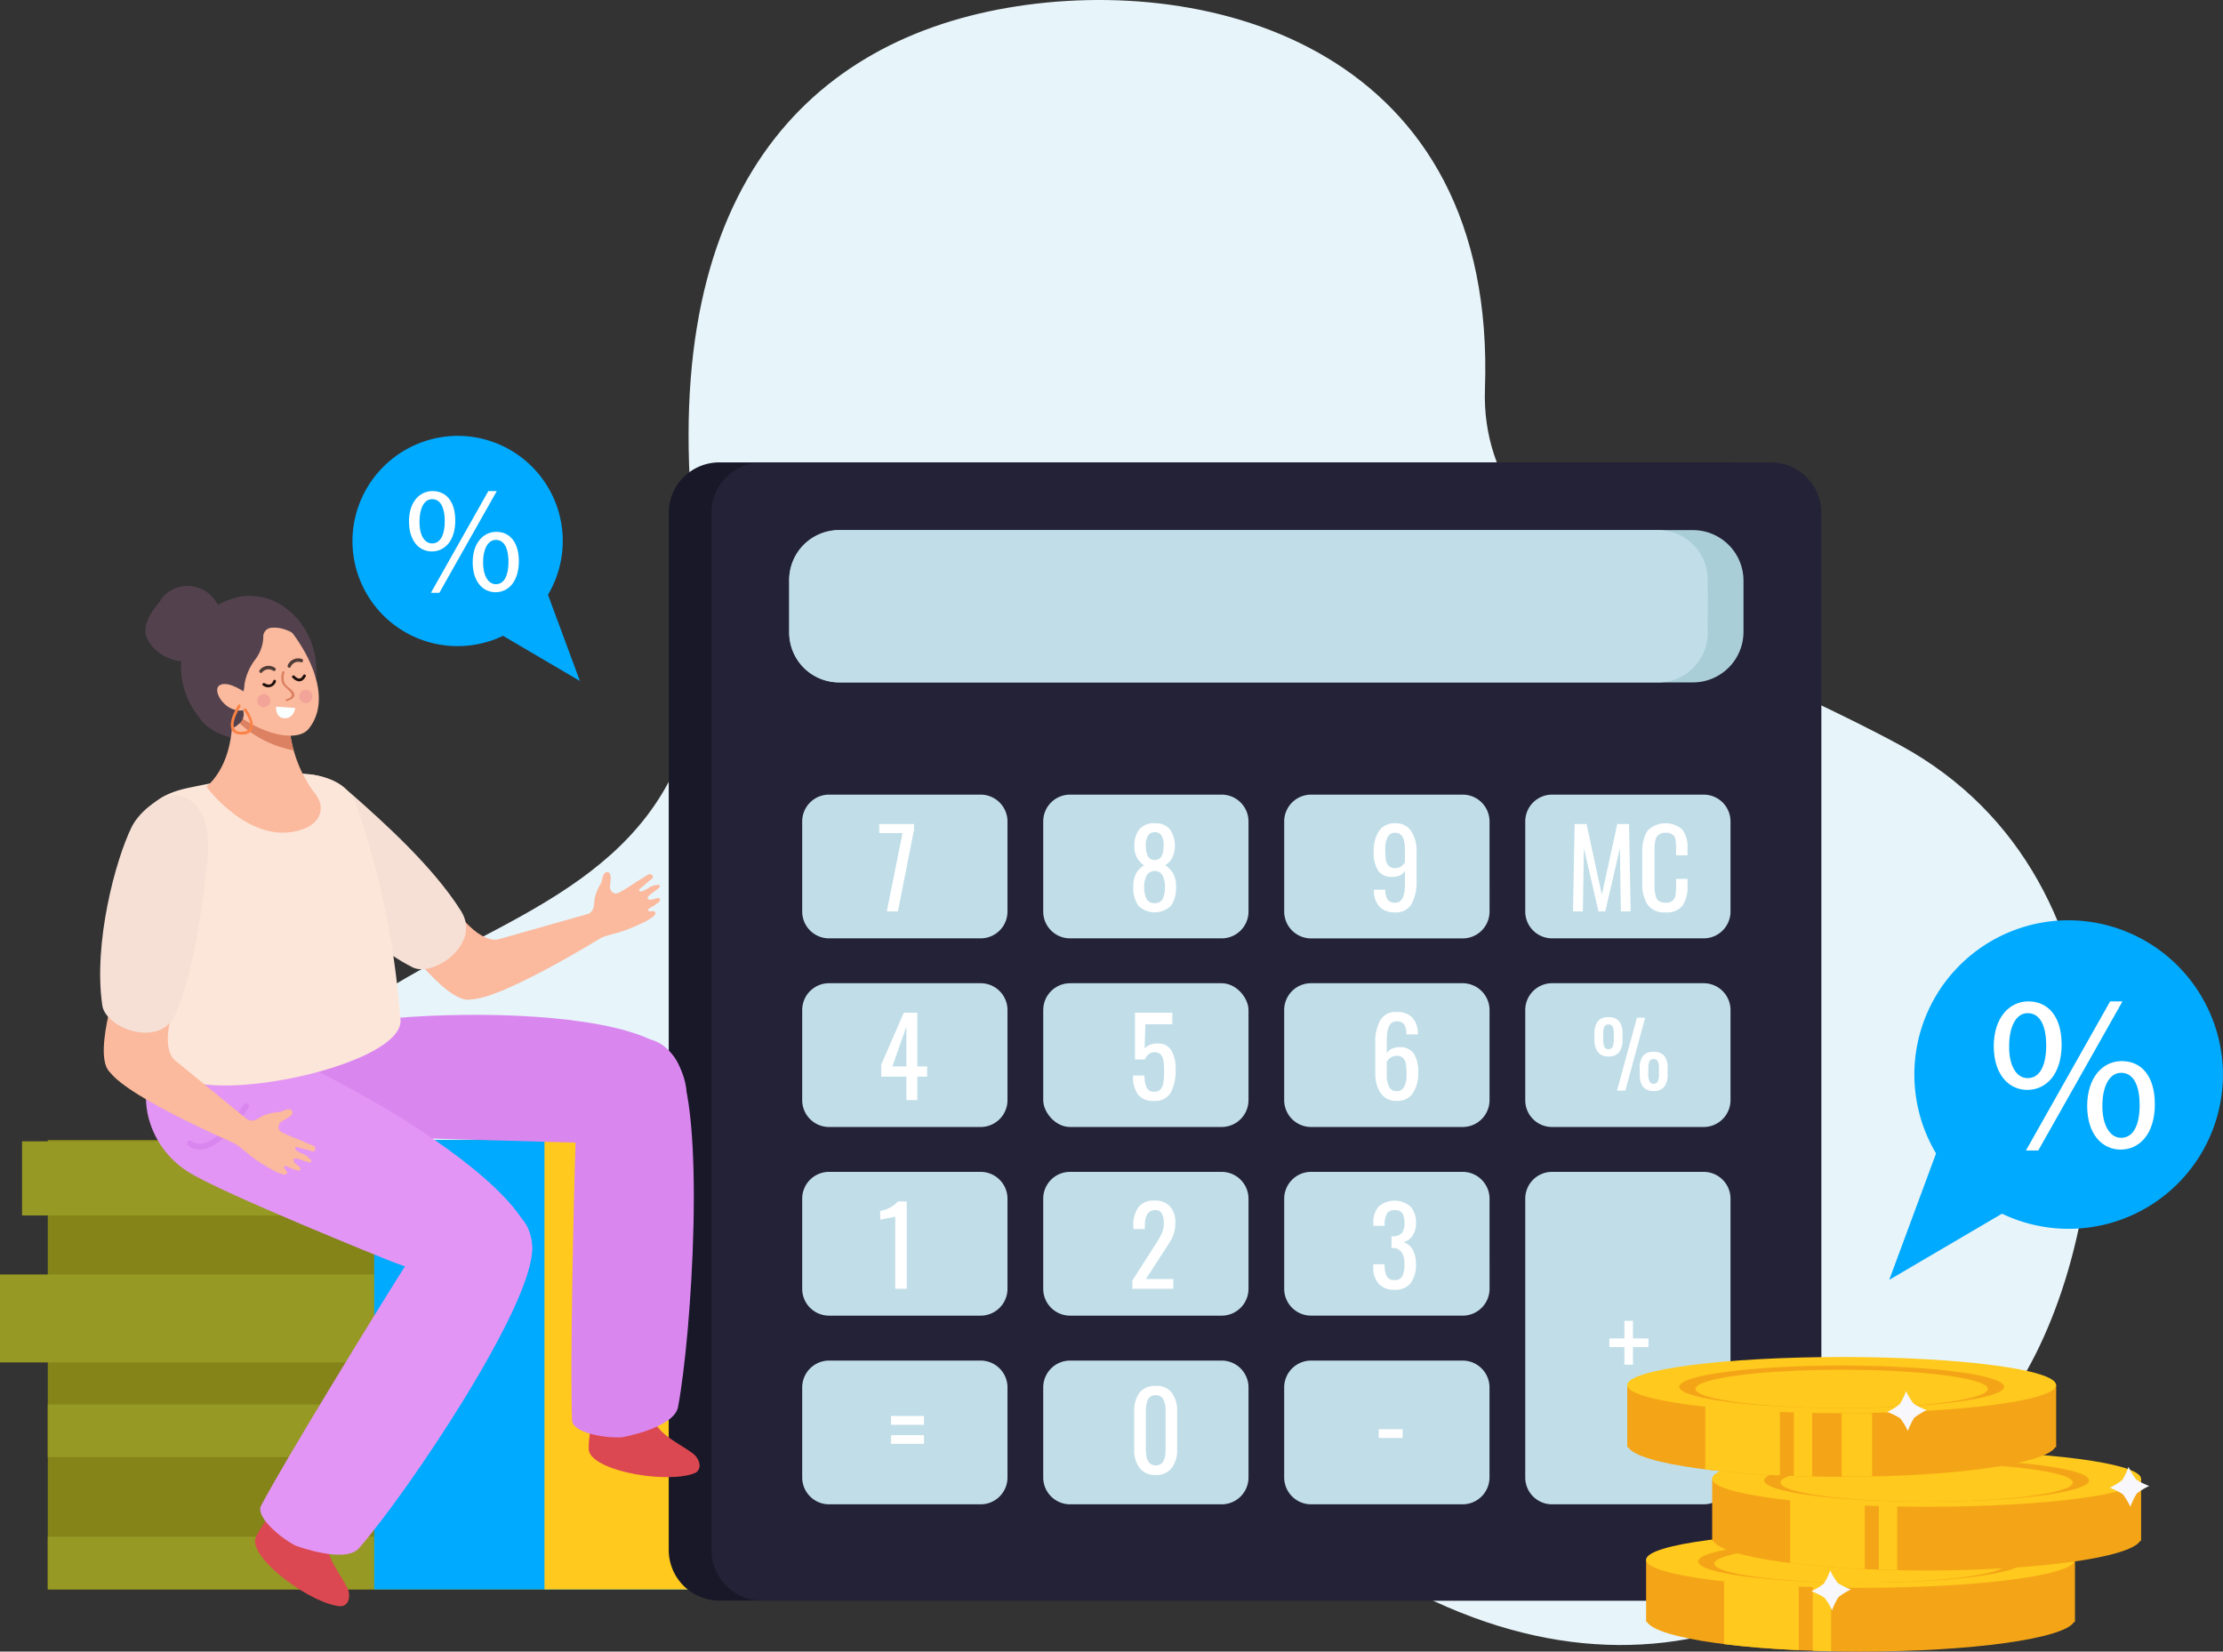 <svg xmlns="http://www.w3.org/2000/svg" xmlns:xlink="http://www.w3.org/1999/xlink" id="Vector_Smart_Object" data-name="Vector Smart Object" width="179" height="133" viewBox="0 0 179 133"><rect x="0" y="0" width="179" height="133" fill="#333333" stroke="none"/><defs><clipPath id="clip-path"><rect id="Rectangle_100" data-name="Rectangle 100" width="179" height="133" fill="none"></rect></clipPath><clipPath id="clip-path-2"><rect id="Rectangle_99" data-name="Rectangle 99" width="179" height="133" transform="translate(0 0)" fill="none"></rect></clipPath><clipPath id="clip-path-3"><rect id="Rectangle_76" data-name="Rectangle 76" width="3.142" height="7.084" transform="translate(99.337 102.629)" fill="none"></rect></clipPath><clipPath id="clip-path-4"><rect id="Rectangle_78" data-name="Rectangle 78" width="3.142" height="4.236" transform="translate(99.337 113.102)" fill="none"></rect></clipPath><clipPath id="clip-path-5"><rect id="Rectangle_80" data-name="Rectangle 80" width="3.142" height="4.242" transform="translate(99.337 123.75)" fill="none"></rect></clipPath></defs><g id="Group_95" data-name="Group 95"><g id="Group_94" data-name="Group 94" clip-path="url(#clip-path)"><g id="Group_93" data-name="Group 93"><g id="Group_92" data-name="Group 92" clip-path="url(#clip-path-2)"><path id="Path_434" data-name="Path 434" d="M106.388,123.515c-23.671-17.311-27.64-11.689-48.664-1.356-22.776,11.194-36.736.514-38.38-17.56-3.361-36.973,41.9-20.286,36.787-59.535C52.367,16.147,64.557,3.5,81.115.631c16.38-2.841,39.427,3.318,38.456,30.691C119.032,46.464,139.608,52.73,153,60.008c20.132,10.945,17.474,38.981,9.455,51.622-13.479,21.25-33.935,28.069-56.064,11.885" fill="#e7f4fa"></path><rect id="Rectangle_68" data-name="Rectangle 68" width="95.491" height="36.192" transform="translate(3.847 91.799)" fill="#848419"></rect><rect id="Rectangle_69" data-name="Rectangle 69" width="97.562" height="5.973" transform="translate(1.775 91.908)" fill="#969924"></rect><rect id="Rectangle_70" data-name="Rectangle 70" width="102.479" height="7.082" transform="translate(0 102.63)" fill="#969924"></rect><rect id="Rectangle_71" data-name="Rectangle 71" width="98.632" height="4.235" transform="translate(3.847 113.102)" fill="#969924"></rect><rect id="Rectangle_72" data-name="Rectangle 72" width="98.632" height="4.242" transform="translate(3.847 123.749)" fill="#969924"></rect><rect id="Rectangle_73" data-name="Rectangle 73" width="42.728" height="36.192" transform="translate(30.132 91.799)" fill="#0af"></rect><rect id="Rectangle_74" data-name="Rectangle 74" width="15.023" height="36.192" transform="translate(43.842 91.799)" fill="#ffc91d"></rect><g id="Group_85" data-name="Group 85" opacity="0.2" style="mix-blend-mode: overlay;isolation: isolate"><g id="Group_84" data-name="Group 84"><g id="Group_83" data-name="Group 83" clip-path="url(#clip-path-3)"><rect id="Rectangle_75" data-name="Rectangle 75" width="3.141" height="7.082" transform="translate(99.337 102.63)"></rect></g></g></g><g id="Group_88" data-name="Group 88" opacity="0.2" style="mix-blend-mode: overlay;isolation: isolate"><g id="Group_87" data-name="Group 87"><g id="Group_86" data-name="Group 86" clip-path="url(#clip-path-4)"><rect id="Rectangle_77" data-name="Rectangle 77" width="3.141" height="4.235" transform="translate(99.337 113.102)"></rect></g></g></g><g id="Group_91" data-name="Group 91" opacity="0.2" style="mix-blend-mode: overlay;isolation: isolate"><g id="Group_90" data-name="Group 90"><g id="Group_89" data-name="Group 89" clip-path="url(#clip-path-5)"><rect id="Rectangle_79" data-name="Rectangle 79" width="3.141" height="4.242" transform="translate(99.337 123.749)"></rect></g></g></g><path id="Rectangle_81" data-name="Rectangle 81" d="M4.075,0H85.3a4.075,4.075,0,0,1,4.075,4.075V87.583A4.075,4.075,0,0,1,85.3,91.658H4.079A4.079,4.079,0,0,1,0,87.578V4.075A4.075,4.075,0,0,1,4.075,0Z" transform="translate(53.848 37.235)" fill="#181828"></path><path id="Rectangle_82" data-name="Rectangle 82" d="M4.075,0H85.3a4.075,4.075,0,0,1,4.075,4.075V87.583A4.075,4.075,0,0,1,85.3,91.658H4.079A4.079,4.079,0,0,1,0,87.578V4.075A4.075,4.075,0,0,1,4.075,0Z" transform="translate(57.285 37.235)" fill="#242236"></path><path id="Rectangle_83" data-name="Rectangle 83" d="M4.075,0H72.768a4.072,4.072,0,0,1,4.072,4.072V8.192a4.072,4.072,0,0,1-4.072,4.072H4.075A4.075,4.075,0,0,1,0,8.189V4.075A4.075,4.075,0,0,1,4.075,0Z" transform="translate(63.549 42.689)" fill="#a9ced8"></path><path id="Path_435" data-name="Path 435" d="M137.509,50.864a4,4,0,0,1-3.911,4.088H67.455a4,4,0,0,1-3.907-4.088v-4.09a4,4,0,0,1,3.907-4.086H133.6a4,4,0,0,1,3.911,4.086Z" fill="#c1dee8"></path><path id="Rectangle_84" data-name="Rectangle 84" d="M2.161,0H14.367A2.164,2.164,0,0,1,16.53,2.164v7.25a2.159,2.159,0,0,1-2.159,2.159H2.159A2.159,2.159,0,0,1,0,9.414V2.161A2.161,2.161,0,0,1,2.161,0Z" transform="translate(64.595 63.99)" fill="#c1dee8"></path><path id="Rectangle_85" data-name="Rectangle 85" d="M2.161,0H14.367A2.164,2.164,0,0,1,16.53,2.164v7.25a2.159,2.159,0,0,1-2.159,2.159H2.159A2.159,2.159,0,0,1,0,9.414V2.161A2.161,2.161,0,0,1,2.161,0Z" transform="translate(84.002 63.99)" fill="#c1dee8"></path><path id="Path_436" data-name="Path 436" d="M119.941,73.4a2.162,2.162,0,0,1-2.161,2.168H105.567a2.165,2.165,0,0,1-2.161-2.168V66.157a2.163,2.163,0,0,1,2.161-2.166h12.212a2.16,2.16,0,0,1,2.161,2.166Z" fill="#c1dee8"></path><path id="Rectangle_86" data-name="Rectangle 86" d="M2.161,0H14.367a2.161,2.161,0,0,1,2.161,2.161V9.414a2.159,2.159,0,0,1-2.159,2.159H2.159A2.159,2.159,0,0,1,0,9.414V2.161A2.161,2.161,0,0,1,2.161,0Z" transform="translate(122.816 63.99)" fill="#c1dee8"></path><path id="Rectangle_87" data-name="Rectangle 87" d="M2.161,0H14.369A2.161,2.161,0,0,1,16.53,2.161V9.414a2.164,2.164,0,0,1-2.164,2.164H2.164A2.164,2.164,0,0,1,0,9.414V2.161A2.161,2.161,0,0,1,2.161,0Z" transform="translate(64.595 79.177)" fill="#c1dee8"></path><rect id="Rectangle_88" data-name="Rectangle 88" width="16.53" height="11.578" rx="2.164" transform="translate(84.002 79.177)" fill="#c1dee8"></rect><path id="Rectangle_89" data-name="Rectangle 89" d="M2.161,0H14.367a2.168,2.168,0,0,1,2.168,2.168V9.414a2.164,2.164,0,0,1-2.164,2.164H2.168A2.168,2.168,0,0,1,0,9.409V2.161A2.161,2.161,0,0,1,2.161,0Z" transform="translate(103.405 79.177)" fill="#c1dee8"></path><path id="Rectangle_90" data-name="Rectangle 90" d="M2.161,0H14.367a2.161,2.161,0,0,1,2.161,2.161V9.414a2.164,2.164,0,0,1-2.164,2.164H2.157A2.157,2.157,0,0,1,0,9.421V2.161A2.161,2.161,0,0,1,2.161,0Z" transform="translate(122.816 79.177)" fill="#c1dee8"></path><path id="Rectangle_91" data-name="Rectangle 91" d="M2.159,0H14.367A2.164,2.164,0,0,1,16.53,2.164v7.25a2.164,2.164,0,0,1-2.164,2.164H2.164A2.164,2.164,0,0,1,0,9.414V2.159A2.159,2.159,0,0,1,2.159,0Z" transform="translate(64.595 94.369)" fill="#c1dee8"></path><path id="Rectangle_92" data-name="Rectangle 92" d="M2.159,0H14.367A2.164,2.164,0,0,1,16.53,2.164v7.25a2.164,2.164,0,0,1-2.164,2.164H2.164A2.164,2.164,0,0,1,0,9.414V2.159A2.159,2.159,0,0,1,2.159,0Z" transform="translate(84.002 94.369)" fill="#c1dee8"></path><path id="Path_437" data-name="Path 437" d="M119.941,103.78a2.162,2.162,0,0,1-2.161,2.166H105.567a2.165,2.165,0,0,1-2.161-2.166V96.539a2.169,2.169,0,0,1,2.161-2.171h12.212a2.166,2.166,0,0,1,2.161,2.171Z" fill="#c1dee8"></path><path id="Rectangle_93" data-name="Rectangle 93" d="M2.166,0h12.2A2.164,2.164,0,0,1,16.53,2.164v7.25a2.161,2.161,0,0,1-2.161,2.161H2.164A2.164,2.164,0,0,1,0,9.412V2.166A2.166,2.166,0,0,1,2.166,0Z" transform="translate(64.595 109.565)" fill="#c1dee8"></path><path id="Rectangle_94" data-name="Rectangle 94" d="M2.166,0h12.2A2.164,2.164,0,0,1,16.53,2.164v7.25a2.161,2.161,0,0,1-2.161,2.161H2.164A2.164,2.164,0,0,1,0,9.412V2.166A2.166,2.166,0,0,1,2.166,0Z" transform="translate(84.002 109.565)" fill="#c1dee8"></path><path id="Rectangle_95" data-name="Rectangle 95" d="M2.166,0h12.2a2.166,2.166,0,0,1,2.166,2.166V9.407a2.168,2.168,0,0,1-2.168,2.168H2.168A2.168,2.168,0,0,1,0,9.407V2.166A2.166,2.166,0,0,1,2.166,0Z" transform="translate(103.405 109.565)" fill="#c1dee8"></path><path id="Rectangle_96" data-name="Rectangle 96" d="M2.157,0h12.21a2.161,2.161,0,0,1,2.161,2.161V24.607a2.164,2.164,0,0,1-2.164,2.164H2.157A2.157,2.157,0,0,1,0,24.614V2.157A2.157,2.157,0,0,1,2.157,0Z" transform="translate(122.816 94.369)" fill="#c1dee8"></path><path id="Path_438" data-name="Path 438" d="M72.086,97.961a2.281,2.281,0,0,1-.52.119c-.335.065-.566.109-.691.13v-.7a2.484,2.484,0,0,0,1.438-.761h.7v7.034h-.927Z" fill="#fff"></path><path id="Path_439" data-name="Path 439" d="M91.182,103.116l1.78-2.783c.086-.142.141-.23.169-.268a6.032,6.032,0,0,0,.442-.805,1.927,1.927,0,0,0,.141-.768,1.454,1.454,0,0,0-.171-.777.562.562,0,0,0-.532-.268c-.55,0-.828.428-.828,1.294v.235h-.922v-.247a2.45,2.45,0,0,1,.407-1.517,1.542,1.542,0,0,1,1.306-.53,1.579,1.579,0,0,1,1.244.477A1.932,1.932,0,0,1,94.64,98.5a2.635,2.635,0,0,1-.1.759,2.972,2.972,0,0,1-.236.579c-.092.161-.24.391-.435.693L92.268,103h2.208v.784H91.182Z" fill="#fff"></path><path id="Path_440" data-name="Path 440" d="M111.018,103.382a1.888,1.888,0,0,1-.437-1.336v-.235h.908v.161a1.777,1.777,0,0,0,.19.824.643.643,0,0,0,.606.284.651.651,0,0,0,.638-.321,2.2,2.2,0,0,0,.166-.968,1.732,1.732,0,0,0-.215-.928.871.871,0,0,0-.7-.368.84.84,0,0,0-.129,0v-.931h.123a1,1,0,0,0,.707-.261,1.234,1.234,0,0,0,.215-.807,1.513,1.513,0,0,0-.169-.789.7.7,0,0,0-.624-.261.651.651,0,0,0-.617.284,1.806,1.806,0,0,0-.19.84v.149h-.908v-.237a1.861,1.861,0,0,1,.437-1.324,1.962,1.962,0,0,1,2.557.007,1.871,1.871,0,0,1,.439,1.331,1.756,1.756,0,0,1-.268,1.005,1.333,1.333,0,0,1-.733.528,1.3,1.3,0,0,1,.74.6,2.352,2.352,0,0,1,.261,1.168,2.418,2.418,0,0,1-.423,1.522,1.54,1.54,0,0,1-1.306.542,1.646,1.646,0,0,1-1.267-.472" fill="#fff"></path><path id="Path_441" data-name="Path 441" d="M72.983,86.7H70.96v-.973l1.815-4.174h1.091v4.325h.786V86.7h-.786v1.887h-.883Zm0-.821v-3.2l-1.135,3.2Z" fill="#fff"></path><path id="Path_442" data-name="Path 442" d="M91.63,88.137a2.473,2.473,0,0,1-.393-1.524h.92a2.27,2.27,0,0,0,.166.947.6.6,0,0,0,.62.354.625.625,0,0,0,.522-.209,1,1,0,0,0,.217-.549,6.092,6.092,0,0,0,.053-.917,5.118,5.118,0,0,0-.055-.845.882.882,0,0,0-.222-.486.683.683,0,0,0-.5-.172.7.7,0,0,0-.476.17,1.043,1.043,0,0,0-.3.412H91.39V81.553H94.4v.928H92.227l-.06,1.94a1.335,1.335,0,0,1,1.01-.386,1.218,1.218,0,0,1,1.14.551,2.858,2.858,0,0,1,.342,1.531,3.718,3.718,0,0,1-.388,1.868,1.432,1.432,0,0,1-1.345.668,1.53,1.53,0,0,1-1.295-.517" fill="#fff"></path><path id="Path_443" data-name="Path 443" d="M111.164,88.026a2.954,2.954,0,0,1-.425-1.675V83.982a3.559,3.559,0,0,1,.4-1.815,1.4,1.4,0,0,1,1.315-.672,1.692,1.692,0,0,1,1.253.435,1.779,1.779,0,0,1,.455,1.27l.012.1h-.934a1.418,1.418,0,0,0-.173-.8.681.681,0,0,0-.613-.254c-.529,0-.788.5-.788,1.5v1.068a.96.96,0,0,1,.4-.358,1.437,1.437,0,0,1,.624-.128,1.286,1.286,0,0,1,1.158.526,2.732,2.732,0,0,1,.349,1.51,2.91,2.91,0,0,1-.425,1.659,1.471,1.471,0,0,1-1.313.628,1.451,1.451,0,0,1-1.285-.635m1.9-.5a2.032,2.032,0,0,0,.185-.933,6.6,6.6,0,0,0-.042-.842.982.982,0,0,0-.217-.517.676.676,0,0,0-.546-.2.786.786,0,0,0-.462.137,1.05,1.05,0,0,0-.326.337v1.052a2.032,2.032,0,0,0,.185.956.618.618,0,0,0,.6.363.638.638,0,0,0,.62-.358" fill="#fff"></path><path id="Path_444" data-name="Path 444" d="M72.674,67.087H70.8v-.726h2.8v.449l-1.3,6.585h-.89Z" fill="#fff"></path><path id="Path_445" data-name="Path 445" d="M91.665,72.939a2.477,2.477,0,0,1-.407-1.524,2.262,2.262,0,0,1,.217-1.07,1.869,1.869,0,0,1,.645-.661,1.761,1.761,0,0,1-.774-1.571,2.04,2.04,0,0,1,.4-1.333,1.538,1.538,0,0,1,1.239-.484,1.485,1.485,0,0,1,1.216.484,2.34,2.34,0,0,1,.2,2.273,1.7,1.7,0,0,1-.573.631,1.886,1.886,0,0,1,.645.668,2.161,2.161,0,0,1,.222,1.063,2.5,2.5,0,0,1-.4,1.519,1.893,1.893,0,0,1-2.633,0m1.965-.551a2.121,2.121,0,0,0,.178-.961,1.942,1.942,0,0,0-.19-.919.685.685,0,0,0-.633-.365.707.707,0,0,0-.65.365,1.884,1.884,0,0,0-.2.919,1.991,1.991,0,0,0,.19.961.679.679,0,0,0,.659.347.664.664,0,0,0,.645-.347M93.7,68.06a1.5,1.5,0,0,0-.166-.756.585.585,0,0,0-.546-.286.608.608,0,0,0-.559.286,1.475,1.475,0,0,0-.171.756,2,2,0,0,0,.16.856.593.593,0,0,0,.571.342c.479,0,.712-.407.712-1.2" fill="#fff"></path><path id="Path_446" data-name="Path 446" d="M111.087,73.018a1.833,1.833,0,0,1-.455-1.3V71.65h.92a1.421,1.421,0,0,0,.18.791.708.708,0,0,0,.626.254q.773,0,.772-1.5V70.126a.96.96,0,0,1-.388.361,1.447,1.447,0,0,1-.626.123,1.27,1.27,0,0,1-1.16-.526,2.715,2.715,0,0,1-.342-1.5,2.921,2.921,0,0,1,.423-1.661,1.478,1.478,0,0,1,1.313-.624,1.436,1.436,0,0,1,1.285.642,2.9,2.9,0,0,1,.43,1.659v2.362a3.628,3.628,0,0,1-.4,1.822,1.406,1.406,0,0,1-1.318.689,1.7,1.7,0,0,1-1.262-.451m2.043-3.6V68.386c0-.886-.259-1.324-.781-1.324a.637.637,0,0,0-.617.356,2.028,2.028,0,0,0-.185.933,5.626,5.626,0,0,0,.042.847.894.894,0,0,0,.22.51.655.655,0,0,0,.541.2.856.856,0,0,0,.781-.491" fill="#fff"></path><path id="Path_447" data-name="Path 447" d="M91.762,118.21a2.386,2.386,0,0,1-.435-1.508v-3.034a2.4,2.4,0,0,1,.428-1.512,1.542,1.542,0,0,1,1.308-.551,1.513,1.513,0,0,1,1.292.551,2.4,2.4,0,0,1,.43,1.512V116.7a2.4,2.4,0,0,1-.432,1.512,1.524,1.524,0,0,1-1.29.561,1.54,1.54,0,0,1-1.3-.565m2.094-1.5v-3.048a2.127,2.127,0,0,0-.173-.949.616.616,0,0,0-.62-.354.636.636,0,0,0-.633.354,2.274,2.274,0,0,0-.166.949v3.048c0,.868.261,1.3.8,1.3s.793-.43.793-1.3" fill="#fff"></path><path id="Path_448" data-name="Path 448" d="M71.75,114.026H74.4v.712H71.75Zm0,1.545H74.4v.7H71.75Z" fill="#fff"></path><path id="Path_449" data-name="Path 449" d="M130.8,108.48h-1.209v-.7H130.8v-1.417h.689v1.417h1.246v.7h-1.246v1.415H130.8Z" fill="#fff"></path><path id="Path_450" data-name="Path 450" d="M126.793,66.36h.959l1.232,5.7,1.241-5.7h.948l.129,7.034h-.786l-.076-5.107-1.179,5.107h-.552l-1.172-5.107-.081,5.107h-.793Z" fill="#fff"></path><path id="Path_451" data-name="Path 451" d="M132.664,72.849a3.019,3.019,0,0,1-.423-1.717V68.654a3.094,3.094,0,0,1,.416-1.757,2.064,2.064,0,0,1,2.816-.088,2.4,2.4,0,0,1,.409,1.51v.556h-.92v-.491a5.433,5.433,0,0,0-.044-.752.652.652,0,0,0-.222-.412.817.817,0,0,0-.559-.158.853.853,0,0,0-.594.17.831.831,0,0,0-.259.465,4.6,4.6,0,0,0-.06.807V71.29a3.031,3.031,0,0,0,.092.845.708.708,0,0,0,.275.43.963.963,0,0,0,.546.128.812.812,0,0,0,.548-.163.752.752,0,0,0,.227-.449,4.9,4.9,0,0,0,.051-.784v-.521h.92V71.3a2.779,2.779,0,0,1-.391,1.61,1.56,1.56,0,0,1-1.371.561,1.641,1.641,0,0,1-1.456-.619" fill="#fff"></path><rect id="Rectangle_97" data-name="Rectangle 97" width="1.923" height="0.705" transform="translate(111.018 115.091)" fill="#fff"></rect><path id="Path_452" data-name="Path 452" d="M128.663,84.715a1.589,1.589,0,0,1-.275-1.005v-.456a1.592,1.592,0,0,1,.264-1,1.024,1.024,0,0,1,.865-.34,1.058,1.058,0,0,1,.862.328,1.536,1.536,0,0,1,.268.977v.517a1.607,1.607,0,0,1-.268.993,1.034,1.034,0,0,1-.862.342.985.985,0,0,1-.853-.356m1.193-.428a1.413,1.413,0,0,0,.09-.551v-.517a1.3,1.3,0,0,0-.086-.533.346.346,0,0,0-.344-.184.332.332,0,0,0-.342.186,1.3,1.3,0,0,0-.081.54v.512a1.344,1.344,0,0,0,.086.547.333.333,0,0,0,.337.2.342.342,0,0,0,.34-.2m1.953-2.331h.659l-1.593,5.868h-.668Zm.22,4.544v-.454a1.623,1.623,0,0,1,.259-1,1,1,0,0,1,.855-.342,1.076,1.076,0,0,1,.869.321,1.557,1.557,0,0,1,.266.991v.5a1.588,1.588,0,0,1-.27,1,1.038,1.038,0,0,1-.865.344c-.744,0-1.114-.456-1.114-1.363m1.463.575a1.4,1.4,0,0,0,.09-.542v-.526a1.244,1.244,0,0,0-.09-.53.344.344,0,0,0-.349-.186.328.328,0,0,0-.337.191,1.45,1.45,0,0,0-.081.535v.517a1.317,1.317,0,0,0,.09.542.329.329,0,0,0,.328.2.346.346,0,0,0,.349-.2" fill="#fff"></path><path id="Path_453" data-name="Path 453" d="M178.987,86.048a12.424,12.424,0,1,1-12.971-11.929,12.472,12.472,0,0,1,12.971,11.929" fill="#0af"></path><path id="Path_454" data-name="Path 454" d="M157.416,88.777l-5.291,14.288L167.89,93.81Z" fill="#0af"></path><path id="Path_455" data-name="Path 455" d="M166.007,84.105c0,2.445-1.276,3.662-2.767,3.662-1.438,0-2.681-1.163-2.7-3.5,0-2.322,1.26-3.627,2.786-3.627,1.616,0,2.679,1.252,2.679,3.467m-4.223.107c-.035,1.482.516,2.606,1.491,2.606,1.029,0,1.491-1.105,1.491-2.643,0-1.412-.409-2.59-1.491-2.59-.976,0-1.491,1.161-1.491,2.627m1.35,8.432,6.78-12.006h.994l-6.782,12.006Zm10.381-3.734c0,2.448-1.276,3.662-2.751,3.662-1.438,0-2.679-1.161-2.7-3.483,0-2.341,1.26-3.644,2.788-3.644,1.614,0,2.661,1.249,2.661,3.464m-4.223.107c-.019,1.482.55,2.608,1.507,2.608,1.031,0,1.493-1.108,1.493-2.643,0-1.412-.409-2.592-1.493-2.592-.976,0-1.507,1.163-1.507,2.627" fill="#fff"></path><path id="Path_456" data-name="Path 456" d="M132.548,125.606v5.009h.074c.791,1.333,8.185,2.383,17.192,2.383s16.4-1.049,17.192-2.383h.074v-5.009Z" fill="#f4a517"></path><path id="Path_457" data-name="Path 457" d="M138.831,125.762V132.4c1.748.219,3.782.386,6.006.484v-7.12Z" fill="#ffc91d"></path><path id="Path_458" data-name="Path 458" d="M145.965,126.956v5.975c.485.016.98.035,1.482.04v-6.015Z" fill="#ffc91d"></path><path id="Path_459" data-name="Path 459" d="M167.079,125.606c0,1.245-7.73,2.259-17.266,2.259s-17.266-1.014-17.266-2.259,7.73-2.257,17.266-2.257,17.266,1.01,17.266,2.257" fill="#ffc91d"></path><path id="Path_460" data-name="Path 460" d="M162.893,125.746c0,.947-5.858,1.708-13.079,1.708s-13.079-.761-13.079-1.708,5.855-1.712,13.079-1.712,13.079.763,13.079,1.712" fill="#f4a517"></path><path id="Path_461" data-name="Path 461" d="M161.582,125.916c0,.849-5.271,1.538-11.768,1.538s-11.771-.689-11.771-1.538,5.268-1.543,11.771-1.543,11.768.693,11.768,1.543" fill="#ffc91d"></path><path id="Path_462" data-name="Path 462" d="M137.867,119.08v5.007h.076c.793,1.336,8.183,2.38,17.189,2.38s16.4-1.045,17.2-2.38h.074V119.08Z" fill="#f4a517"></path><path id="Path_463" data-name="Path 463" d="M144.15,119.231v6.638c1.75.216,3.782.386,6.006.486v-7.124Z" fill="#ffc91d"></path><path id="Path_464" data-name="Path 464" d="M151.286,120.427V126.4c.485.016.98.03,1.482.037v-6.012Z" fill="#ffc91d"></path><path id="Path_465" data-name="Path 465" d="M172.4,119.08c0,1.245-7.735,2.257-17.27,2.257s-17.266-1.012-17.266-2.257,7.73-2.262,17.266-2.262,17.27,1.01,17.27,2.262" fill="#ffc91d"></path><path id="Path_466" data-name="Path 466" d="M168.217,119.215c0,.945-5.86,1.712-13.084,1.712s-13.079-.768-13.079-1.712,5.855-1.71,13.079-1.71,13.084.763,13.084,1.71" fill="#f4a517"></path><path id="Path_467" data-name="Path 467" d="M166.906,119.385c0,.852-5.271,1.543-11.773,1.543s-11.768-.691-11.768-1.543,5.268-1.543,11.768-1.543,11.773.693,11.773,1.543" fill="#ffc91d"></path><path id="Path_468" data-name="Path 468" d="M131.027,111.539v5.007h.076c.793,1.336,8.183,2.38,17.189,2.38s16.4-1.045,17.2-2.38h.074v-5.007Z" fill="#f4a517"></path><path id="Path_469" data-name="Path 469" d="M137.31,111.69v6.638c1.75.216,3.782.386,6.006.486V111.69Z" fill="#ffc91d"></path><path id="Path_470" data-name="Path 470" d="M144.446,112.889v5.975c.488.016.98.03,1.482.037v-6.012Z" fill="#ffc91d"></path><path id="Path_471" data-name="Path 471" d="M165.563,111.539c0,1.245-7.735,2.257-17.27,2.257s-17.266-1.012-17.266-2.257,7.73-2.262,17.266-2.262,17.27,1.01,17.27,2.262" fill="#ffc91d"></path><path id="Path_472" data-name="Path 472" d="M161.377,111.674c0,.945-5.86,1.712-13.081,1.712s-13.079-.768-13.079-1.712,5.855-1.71,13.079-1.71,13.081.763,13.081,1.71" fill="#f4a517"></path><path id="Path_473" data-name="Path 473" d="M160.066,111.844c0,.852-5.271,1.543-11.773,1.543s-11.771-.691-11.771-1.543,5.27-1.543,11.771-1.543,11.773.693,11.773,1.543" fill="#ffc91d"></path><rect id="Rectangle_98" data-name="Rectangle 98" width="2.453" height="5.102" transform="translate(148.293 113.798)" fill="#ffc91d"></rect><path id="Path_474" data-name="Path 474" d="M152.962,113.086a5.411,5.411,0,0,0,.515-1.063,5.374,5.374,0,0,0,.613,1.012,5.257,5.257,0,0,0,1.052.521,5.294,5.294,0,0,0-1,.612,5.454,5.454,0,0,0-.518,1.063,5.46,5.46,0,0,0-.61-1.012,5.48,5.48,0,0,0-1.054-.519,5.487,5.487,0,0,0,1.006-.614" fill="#f7f7fc"></path><path id="Path_475" data-name="Path 475" d="M170.88,119.192a5.412,5.412,0,0,0,.515-1.063,5.5,5.5,0,0,0,.613,1.012,5.321,5.321,0,0,0,1.054.521,5.367,5.367,0,0,0-1.006.612,5.55,5.55,0,0,0-.515,1.063,5.46,5.46,0,0,0-.61-1.012,5.484,5.484,0,0,0-1.056-.519,5.411,5.411,0,0,0,1.006-.614" fill="#f7f7fc"></path><path id="Path_476" data-name="Path 476" d="M146.857,127.528a5.412,5.412,0,0,0,.516-1.063,5.5,5.5,0,0,0,.613,1.012,5.384,5.384,0,0,0,1.054.521,5.5,5.5,0,0,0-1,.612,5.453,5.453,0,0,0-.518,1.063,5.537,5.537,0,0,0-.61-1.012,5.48,5.48,0,0,0-1.054-.519,5.41,5.41,0,0,0,1-.614" fill="#f7f7fc"></path><path id="Path_477" data-name="Path 477" d="M31.45,74.743c.481.384,4.313,5.954,6.359,5.761,1.484-.142,2.286-4.853,2.286-4.853s-1.946.6-4.575-4.276c-2.215-4.107-4.071,3.369-4.071,3.369" fill="#fbb99d"></path><path id="Path_478" data-name="Path 478" d="M38.378,80.434c3.361-.6,12-6.131,12-6.131l-2.03-.989L37.067,76.508s-2.05,4.528,1.311,3.925" fill="#fbb99d"></path><path id="Path_479" data-name="Path 479" d="M47.765,73.181a3.272,3.272,0,0,0,.1-.752,3.993,3.993,0,0,1,.522-1.291c.125-.228.123-.854.451-.9.539-.084.259.959.28,1.2a.541.541,0,0,0,.37.51.662.662,0,0,0,.423-.1,13.57,13.57,0,0,0,1.2-.752c.206-.133.416-.251.629-.372a2.69,2.69,0,0,1,.511-.316.25.25,0,0,1,.321.207c0,.142-.132.179-.224.258-.208.172-.411.351-.615.53-.044.04-.273.191-.268.258.016.323.631-.074.73-.133a1.431,1.431,0,0,1,.825-.268.13.13,0,0,1,.106.047c.035.051-.009.121-.053.168-.259.265-.608.433-.86.7-.042.044-.083.1-.062.161.079.23.532.058.684.014.1-.028.222-.054.284.026a.174.174,0,0,1,0,.188.531.531,0,0,1-.143.135,5.327,5.327,0,0,1-.485.337c-.083.044-.337.154-.3.277a.089.089,0,0,0,.051.054.507.507,0,0,0,.27.007.249.249,0,0,1,.247.084c.055.1-.023.221-.109.3a4.2,4.2,0,0,1-1.061.626q-.586.283-1.193.51c-.761.286-1.583.41-2.316.765a1.505,1.505,0,0,1-.337.135.942.942,0,0,1-.661-.163,1.5,1.5,0,0,1-.714-1.068c-.016-.142-.069-.423.035-.521a1.139,1.139,0,0,1,.372-.128,2.89,2.89,0,0,0,.411-.17,1.34,1.34,0,0,0,.585-.565" fill="#fbb99d"></path><path id="Path_480" data-name="Path 480" d="M28.458,64.068c-1.794-1.58-4.068-2.406-5.495-.931-.809.838-.774,3.183-.051,4.532,1.4,2.594,5.8,7.943,10.305,10.226,1.648.838,5.6-1.852,3.9-4.544-2.224-3.532-6.144-7.059-8.662-9.283" fill="#f6e0d5"></path><path id="Path_481" data-name="Path 481" d="M22.635,120.736s-2.071,2.708-2.1,3.3c-.095,1.773,4.658,5.161,6.875,5.312.31.023.823-.263.677-1.131s-2.446-3.348-1.512-4.421-3.937-3.062-3.937-3.062" fill="#dc4851"></path><path id="Path_482" data-name="Path 482" d="M47.874,113.054s-.654,3.353-.421,3.9c.7,1.629,6.454,2.527,8.507,1.668.289-.119.62-.6.1-1.315s-3.671-1.9-3.31-3.278-4.88-.975-4.88-.975" fill="#dc4851"></path><path id="Path_483" data-name="Path 483" d="M48.237,92.069s-20.132-.561-23.28-.693c-4.63-.2-5.936-1.947-3.541-6.745,1.646-3.3,29.991-4.686,33.022.728,3.722,6.643-6.2,6.71-6.2,6.71" fill="#da86ef"></path><path id="Path_484" data-name="Path 484" d="M54.594,113.314c1.114-5.819,2.268-24.049-.157-27.955-2.621-4.225-7.853-.047-8.086,6.5-.15,4.246-.467,18.632-.282,22.539.044.947,2.522,1.431,4,1.345.037,0,4.2-.749,4.526-2.431" fill="#da86ef"></path><path id="Path_485" data-name="Path 485" d="M31.371,101.523s-13.662-5.486-16.308-7.208c-3.893-2.531-4.792-8.378-.314-11.294,3.079-2,28.338,11.261,28.1,17.471-.213,5.633-11.477,1.031-11.477,1.031" fill="#e295f4"></path><path id="Path_486" data-name="Path 486" d="M28.911,124.673c3.89-4.449,14.064-19.577,13.939-24.181-.134-4.977-6.748-4.046-10.245,1.484-2.268,3.583-9.783,15.824-11.59,19.286-.439.84,1.454,2.52,2.772,3.2.032.016,4,1.5,5.125.212" fill="#e295f4"></path><path id="Path_487" data-name="Path 487" d="M20.019,89.184c-.832,1.266-3.054,4.363-4.852,3.1-.24-.17-.023-.582.22-.409,1.491,1.049,3.523-1.84,4.226-2.908.162-.247.571-.03.407.221" fill="#da86ef"></path><path id="Path_488" data-name="Path 488" d="M28.683,64.812c-1.436-3.946-8.518-2.385-13.357-1.4-3.262.661-5.042,2.264-4.586,8.3.178,2.373.374,9.626,1.685,13.227.236.647,1.234,1.2,1.766,1.629,3.065,2.49,18.83-.959,18.033-4.628a67.472,67.472,0,0,0-3.541-17.124" fill="#fce6d9"></path><path id="Path_489" data-name="Path 489" d="M9.778,77.7c-.035.617-2.344,6.98-1.006,8.551.969,1.14,5.257-.917,5.257-.917s-1.609-1.256.832-6.229c2.055-4.19-5.083-1.405-5.083-1.405" fill="#fbb99d"></path><path id="Path_490" data-name="Path 490" d="M9.156,86.683c2.43,2.415,11.9,6.333,11.9,6.333l-.37-2.238-9.1-7.436s-4.857.924-2.43,3.341" fill="#fbb99d"></path><path id="Path_491" data-name="Path 491" d="M20.458,90.22a3.174,3.174,0,0,0,.67-.349,4.017,4.017,0,0,1,1.35-.316c.257-.028.763-.391.992-.149.377.4-.629.768-.816.926a.543.543,0,0,0-.2.6.677.677,0,0,0,.326.291,13.636,13.636,0,0,0,1.3.549c.227.093.444.2.663.3a2.551,2.551,0,0,1,.552.235.253.253,0,0,1,.016.384c-.113.086-.222,0-.337-.035-.261-.072-.522-.137-.786-.2-.058-.014-.312-.114-.365-.072-.252.2.425.477.532.526a1.436,1.436,0,0,1,.691.524.131.131,0,0,1,.023.112c-.023.06-.1.065-.166.054-.365-.058-.7-.249-1.068-.3-.06-.007-.132-.007-.166.042-.143.2.261.472.384.572.079.063.171.149.141.247a.164.164,0,0,1-.153.107.468.468,0,0,1-.192-.042,4.8,4.8,0,0,1-.555-.2c-.083-.042-.319-.191-.4-.088a.086.086,0,0,0-.012.072.5.5,0,0,0,.148.228.245.245,0,0,1,.076.249c-.049.1-.194.109-.305.084a4.129,4.129,0,0,1-1.119-.512q-.569-.318-1.1-.686c-.67-.461-1.246-1.066-1.956-1.463a1.413,1.413,0,0,1-.305-.2.954.954,0,0,1-.25-.635,1.516,1.516,0,0,1,.455-1.205c.106-.093.305-.3.444-.272.1.021.233.17.317.23a3.072,3.072,0,0,0,.377.244,1.334,1.334,0,0,0,.8.154" fill="#fbb99d"></path><path id="Path_492" data-name="Path 492" d="M16.718,69.086c.25-2.383-.393-4.73-2.413-5.051-1.147-.184-3.031,1.2-3.708,2.571-1.3,2.643-3.1,9.346-2.358,14.37.273,1.84,4.734,3.537,5.941.591,1.586-3.867,2.187-9.125,2.538-12.48" fill="#f6e0d5"></path><path id="Path_493" data-name="Path 493" d="M16.623,63.356s3.541,4.819,7.663,3.455c1.914-.635,2.023-2.355.472-3.469-1.528-1.094-8.135.014-8.135.014" fill="#fbb99d"></path><path id="Path_494" data-name="Path 494" d="M24.279,50.247a6.215,6.215,0,0,0-1.671-1.554,4.777,4.777,0,0,0-3.167-.658,5.925,5.925,0,0,0-4.85,5.014,6.635,6.635,0,0,0,1.449,4.728c1.029,1.394,2.688,1.771,4.346,1.878a4.719,4.719,0,0,0,2.016-.23,4.262,4.262,0,0,0,1.949-1.712,6.819,6.819,0,0,0,1.024-2.657,6.323,6.323,0,0,0-1.1-4.807" fill="#53424d"></path><path id="Path_495" data-name="Path 495" d="M25.486,64.075a10.537,10.537,0,0,1-2.173-5.447c-.039-.758-1.2-.819-.964-1.205s-3.715-1.063-3.715-1.063.7,4.586-2.011,7Z" fill="#fbb99d"></path><path id="Path_496" data-name="Path 496" d="M23.345,59.126c0-.928-.992-1.889-.7-2.362s-4.545-1.3-4.545-1.3a5.245,5.245,0,0,1,.823,2.422,8.8,8.8,0,0,0,4.7,2.531Z" fill="#dc8162"></path><path id="Path_497" data-name="Path 497" d="M21.711,49.081c1.759,1.208,5.643,6.484,3.151,9.6-1.066,1.331-4.834.2-7.106-2.341-.936-1.045-1.385-3.613-.617-6.019a3.11,3.11,0,0,1,4.572-1.235" fill="#fbb99d"></path><path id="Path_498" data-name="Path 498" d="M16.193,47.418a2.86,2.86,0,0,1,1.126.921c.28.389.659,1.082.469,1.566a5.452,5.452,0,0,1-.663.959c-.192.286-.314.614-.513.9a6.4,6.4,0,0,1-1.334,1.2,1.439,1.439,0,0,1-1.477.1,3.18,3.18,0,0,1-1.986-1.729c-.356-.919.27-1.9.818-2.6a4.639,4.639,0,0,0,.384-.521,2.6,2.6,0,0,1,2.961-.873,1.717,1.717,0,0,1,.215.084" fill="#53424d"></path><path id="Path_499" data-name="Path 499" d="M24.48,51.22c-.227.614-.411-.272-1.842-.617a2.818,2.818,0,0,0-.546-.058,1.216,1.216,0,0,0-.455.058.721.721,0,0,0-.435.731,3.179,3.179,0,0,1-.668,1.8,4.483,4.483,0,0,0-.846,1.954,2.546,2.546,0,0,1-.1.628,1.812,1.812,0,0,0-.123.791c.018.261.092.514.132.772a.975.975,0,0,1-.27.933,2.006,2.006,0,0,1-.351.289,2.134,2.134,0,0,1-.878.328,2.035,2.035,0,0,1-1.859-.8,5.659,5.659,0,0,1-.876-3.555,16.757,16.757,0,0,1,.243-2.522,3.849,3.849,0,0,1,1.043-2.034,5.219,5.219,0,0,1,2.7-1.443,5.38,5.38,0,0,1,1.558-.1c2.471.216,3.754,2.357,3.574,2.841" fill="#53424d"></path><path id="Path_500" data-name="Path 500" d="M19.878,55.859s-1.466-1.1-2.18-.686.525,2.41,2.041,1.987.585-1.007.139-1.3" fill="#fbb99d"></path><path id="Path_501" data-name="Path 501" d="M21.318,55.024c-.035-.023.039.021.053.028a.713.713,0,0,0,.183.065c.247.049.379-.1.458-.312.053-.13.254-.035.2.1a.655.655,0,0,1-1.043.286c-.12-.079.028-.24.146-.163" fill="#1e100c"></path><path id="Path_502" data-name="Path 502" d="M23.722,54.428a.709.709,0,0,0,.194.158c.233.133.386,0,.5-.214.067-.123.268-.028.2.1-.132.249-.344.461-.654.375a.9.9,0,0,1-.425-.293c-.092-.107.092-.228.185-.121" fill="#1e100c"></path><path id="Path_503" data-name="Path 503" d="M24.235,53.328a.666.666,0,0,0-.832.379c-.079.154-.307.016-.231-.14a.919.919,0,0,1,1.137-.5c.164.056.09.316-.074.261" fill="#513d38"></path><path id="Path_504" data-name="Path 504" d="M22,54.016a.667.667,0,0,0-.9.135c-.118.13-.3-.067-.183-.2a.915.915,0,0,1,1.227-.17c.143.1,0,.326-.141.23" fill="#513d38"></path><path id="Path_505" data-name="Path 505" d="M22.908,54.144a1.387,1.387,0,0,0-.032.752c.1.347.5.5.712.784.3.393,0,.631-.469.768-.116.035-.171-.112-.055-.147,1.063-.309-.183-.854-.347-1.3a1.435,1.435,0,0,1,.009-.886c.028-.1.21-.065.183.033" fill="#dc8162"></path><path id="Path_506" data-name="Path 506" d="M22.224,56.908s-.067.928.7.931.848-.828.848-.828Z" fill="#faffff"></path><path id="Path_507" data-name="Path 507" d="M20.749,56.594a.522.522,0,1,0,.326-.668.529.529,0,0,0-.326.668" fill="#f3a498"></path><path id="Path_508" data-name="Path 508" d="M24.952,55.666a.526.526,0,0,0-.742.084.534.534,0,0,0,.083.747.524.524,0,0,0,.742-.084.532.532,0,0,0-.083-.747" fill="#f3a498"></path><path id="Path_509" data-name="Path 509" d="M19.355,56.92c-.409.614-1.117,2.185.273,2,.987-.128.377-1.215.016-1.7-.086-.116.1-.242.185-.128.534.719,1,2.057-.356,2.059-1.482,0-.774-1.65-.287-2.383.079-.121.247.028.169.147" fill="#fb8245"></path><path id="Path_510" data-name="Path 510" d="M28.387,43.235a8.467,8.467,0,1,0,8.84-8.129,8.5,8.5,0,0,0-8.84,8.129" fill="#0af"></path><path id="Path_511" data-name="Path 511" d="M43.088,45.1l3.606,9.737L35.95,48.526Z" fill="#0af"></path><path id="Path_512" data-name="Path 512" d="M36.66,41.908c0,1.668-.871,2.5-1.889,2.5-.98,0-1.826-.793-1.838-2.39s.858-2.473,1.9-2.473c1.1,0,1.826.854,1.826,2.364m-2.88.072c-.025,1.012.351,1.78,1.017,1.78.7,0,1.017-.756,1.017-1.8,0-.963-.28-1.766-1.017-1.766-.666,0-1.017.791-1.017,1.789m.92,5.752,4.623-8.188H40l-4.623,8.188Zm7.08-2.545c0,1.668-.871,2.5-1.877,2.5-.98,0-1.826-.793-1.84-2.376s.86-2.487,1.9-2.487c1.1,0,1.817.854,1.817,2.366m-2.88.072c-.012,1.012.374,1.778,1.029,1.778.7,0,1.017-.754,1.017-1.8,0-.963-.28-1.768-1.017-1.768-.666,0-1.029.793-1.029,1.792" fill="#fff"></path></g></g></g></g></svg>